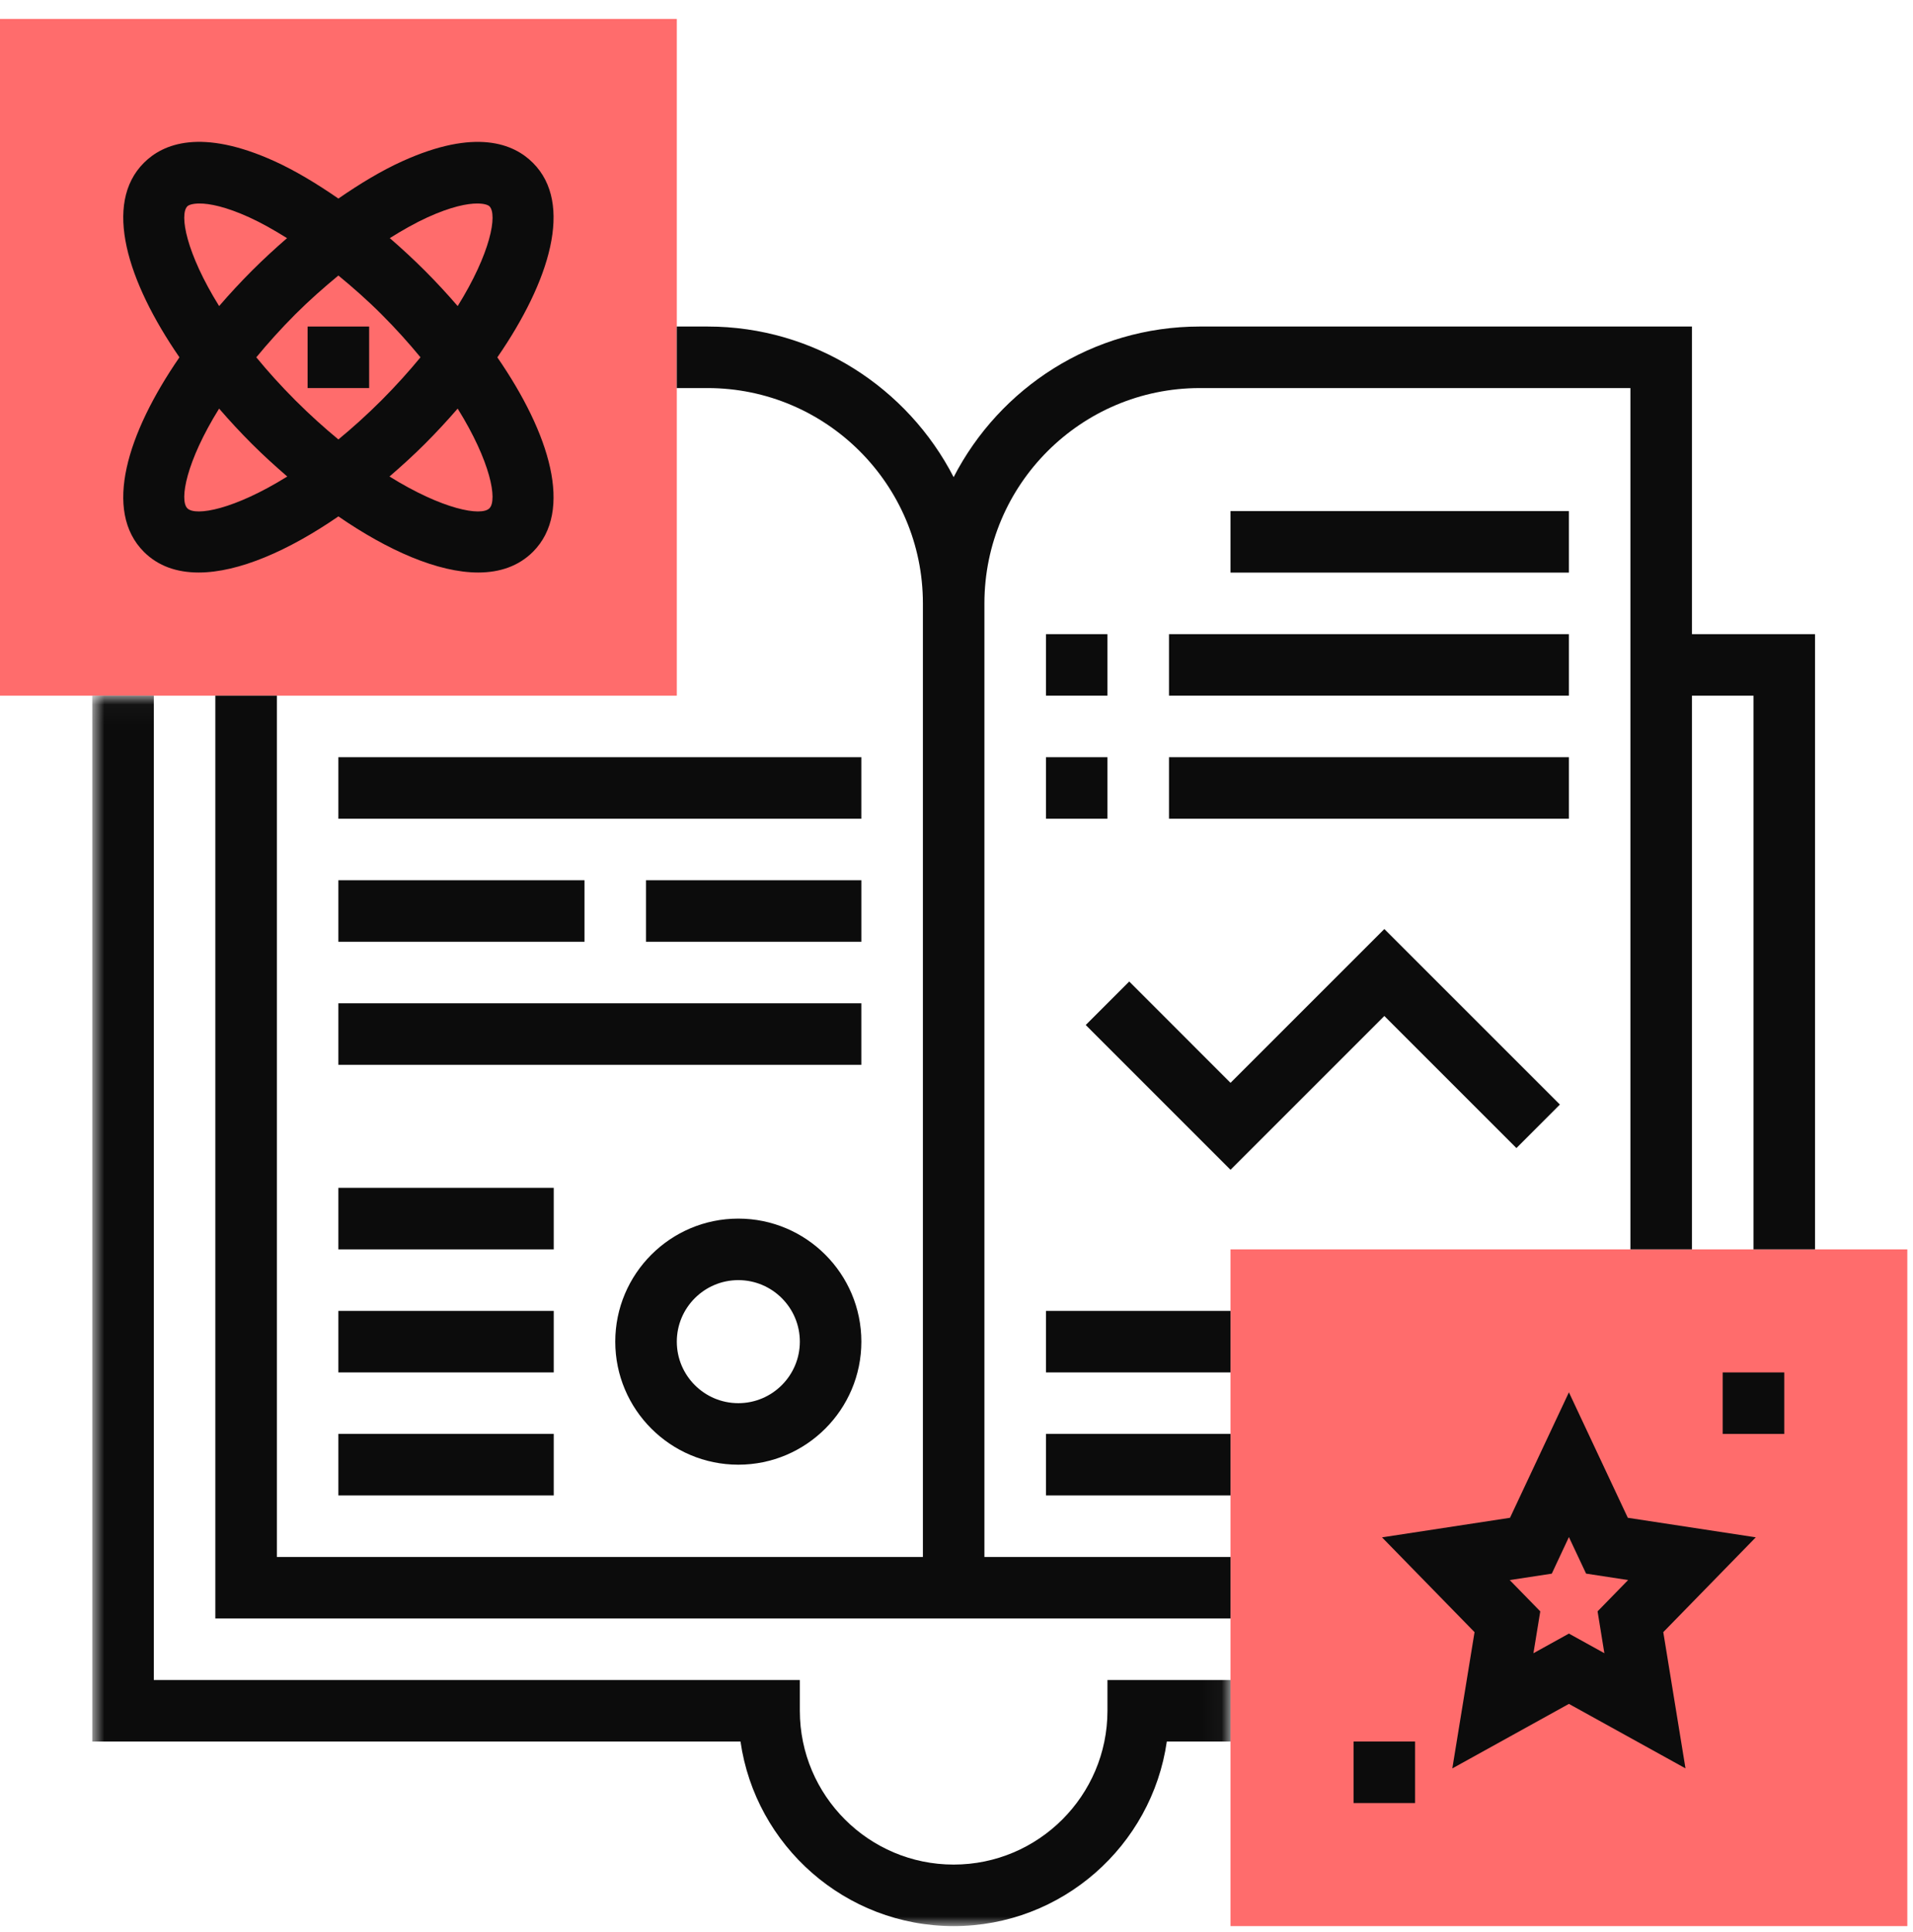 <svg height="102" viewBox="0 0 101 102" width="101" xmlns="http://www.w3.org/2000/svg" xmlns:xlink="http://www.w3.org/1999/xlink"><mask id="a" fill="#fff"><path d="m.872.032h60.095v64.968h-60.095z" fill="#fff" fill-rule="evenodd"/></mask><mask id="b" fill="#fff"><path d="m0 101h100.699v-100.699h-100.699z" fill="#fff" fill-rule="evenodd"/></mask><g fill="none" fill-rule="evenodd"><path d="m0 36.732h35.733v-35.732h-35.733z" fill="#ff6c6c"/><path d="m64.967 101.699h35.733v-35.732h-35.733z" fill="#ff6c6c"/><g fill="#0c0c0c"><path d="m16.241 20.49h3.249v-3.249h-3.249z"/><g transform="translate(0 .699)"><path d="m9.893 10.193c.068-.067.271-.147.643-.147.519 0 1.366.158 2.625.731.643.293 1.312.673 1.993 1.098-.627.544-1.25 1.116-1.857 1.723-.601.602-1.176 1.225-1.728 1.864-1.742-2.802-2.108-4.837-1.676-5.269m12.677.584c1.261-.573 2.106-.731 2.628-.731.372 0 .575.081.643.147.43.432.067 2.468-1.677 5.269-.549-.637-1.126-1.262-1.727-1.864-.607-.607-1.23-1.181-1.857-1.724.677-.424 1.348-.804 1.99-1.097m3.269 15.364c-.432.431-2.47.065-5.275-1.68.639-.553 1.268-1.122 1.871-1.725.601-.602 1.178-1.225 1.728-1.861 1.743 2.799 2.108 4.835 1.676 5.266m-7.973-12.293c.765.632 1.529 1.301 2.273 2.046.779.78 1.458 1.539 2.062 2.273-.606.734-1.285 1.493-2.062 2.272-.78.78-1.539 1.459-2.273 2.065-.734-.606-1.492-1.285-2.272-2.065-.779-.779-1.459-1.538-2.062-2.272.605-.734 1.284-1.493 2.062-2.273.744-.743 1.508-1.414 2.272-2.046m-7.973 12.293c-.431-.429-.066-2.467 1.675-5.266.551.636 1.127 1.261 1.728 1.861.603.603 1.232 1.172 1.87 1.725-2.802 1.745-4.839 2.111-5.273 1.68m-2.296 2.298c.755.754 1.745 1.091 2.89 1.091 2.12 0 4.762-1.161 7.379-2.963 2.615 1.802 5.259 2.963 7.381 2.963 1.143 0 2.133-.338 2.889-1.091 2.157-2.159.893-6.248-1.878-10.27 2.774-4.025 4.035-8.115 1.878-10.27-1.008-1.011-3.025-1.843-6.91-.078-1.083.491-2.218 1.174-3.36 1.964-1.141-.788-2.277-1.473-3.359-1.966-3.882-1.764-5.902-.932-6.91.079-2.157 2.156-.895 6.244 1.877 10.269-2.772 4.024-4.034 8.113-1.877 10.272"/><path d="m89.33 32.784v-16.242h-25.986c-5.66 0-10.566 3.237-12.995 7.952-2.428-4.715-7.334-7.952-12.994-7.952h-1.623v3.249h1.623c6.269 0 11.371 5.099 11.371 11.369v50.35h-34.108v-45.478h-3.249v48.726h53.598v-3.248h-12.993v-50.35c0-6.27 5.101-11.369 11.37-11.369h22.737v45.476h3.249v-29.235h3.248v29.235h3.249v-32.483z"/><path d="m54.47 53.63c0 4.479-3.643 8.121-8.121 8.121s-8.12-3.642-8.12-8.121v-1.623h-34.108v-51.975h-3.249v55.222h34.224c.789 5.503 5.535 9.746 11.253 9.746 5.72 0 10.464-4.243 11.255-9.746h3.363v-3.247h-6.497z" mask="url(#a)" transform="translate(4 36)"/><path d="m64.967 29.535h17.866v-3.248h-17.866z" mask="url(#b)"/><path d="m61.719 36.032h21.114v-3.248h-21.114z" mask="url(#b)"/><path d="m61.719 42.529h21.114v-3.248h-21.114z" mask="url(#b)"/><path d="m55.223 36.032h3.247v-3.248h-3.247z" mask="url(#b)"/><path d="m55.223 42.529h3.247v-3.248h-3.247z" mask="url(#b)"/><path d="m42.229 70.14c0 1.792-1.457 3.249-3.248 3.249-1.792 0-3.248-1.457-3.248-3.249 0-1.791 1.456-3.248 3.248-3.248 1.791 0 3.248 1.457 3.248 3.248m-9.745 0c0 3.584 2.913 6.497 6.497 6.497 3.583 0 6.496-2.913 6.496-6.497 0-3.582-2.913-6.496-6.496-6.496-3.584 0-6.497 2.914-6.497 6.496" mask="url(#b)"/><path d="m55.223 71.765h9.744v-3.248h-9.744z" mask="url(#b)"/><path d="m55.223 78.261h9.744v-3.249h-9.744z" mask="url(#b)"/><path d="m80.062 59.92 2.295-2.298-9.269-9.268-8.121 8.121-5.347-5.35-2.297 2.297 7.644 7.645 8.121-8.121z" mask="url(#b)"/><path d="m17.865 42.529h27.611v-3.248h-27.611z" mask="url(#b)"/><path d="m17.865 55.524h27.611v-3.249h-27.611z" mask="url(#b)"/><path d="m34.108 49.026h11.369v-3.248h-11.369z" mask="url(#b)"/><path d="m17.865 49.026h12.994v-3.248h-12.994z" mask="url(#b)"/><path d="m17.865 65.268h11.37v-3.249h-11.37z" mask="url(#b)"/><path d="m17.865 71.765h11.37v-3.248h-11.37z" mask="url(#b)"/><path d="m17.865 78.261h11.37v-3.249h-11.37z" mask="url(#b)"/><path d="m84.705 86.59-1.872-1.035-1.873 1.037.361-2.21-1.613-1.653 2.221-.339.904-1.931.907 1.929 2.219.34-1.612 1.653zm1.238-7.149-3.11-6.625-3.11 6.625-6.757 1.033 4.885 5.005-1.173 7.194 6.155-3.406 6.155 3.404-1.172-7.193 4.884-5.006z" mask="url(#b)"/><path d="m90.953 75.013h3.249v-3.248h-3.249z" mask="url(#b)"/><path d="m71.464 94.503h3.248v-3.249h-3.248z" mask="url(#b)"/></g></g></g></svg>
